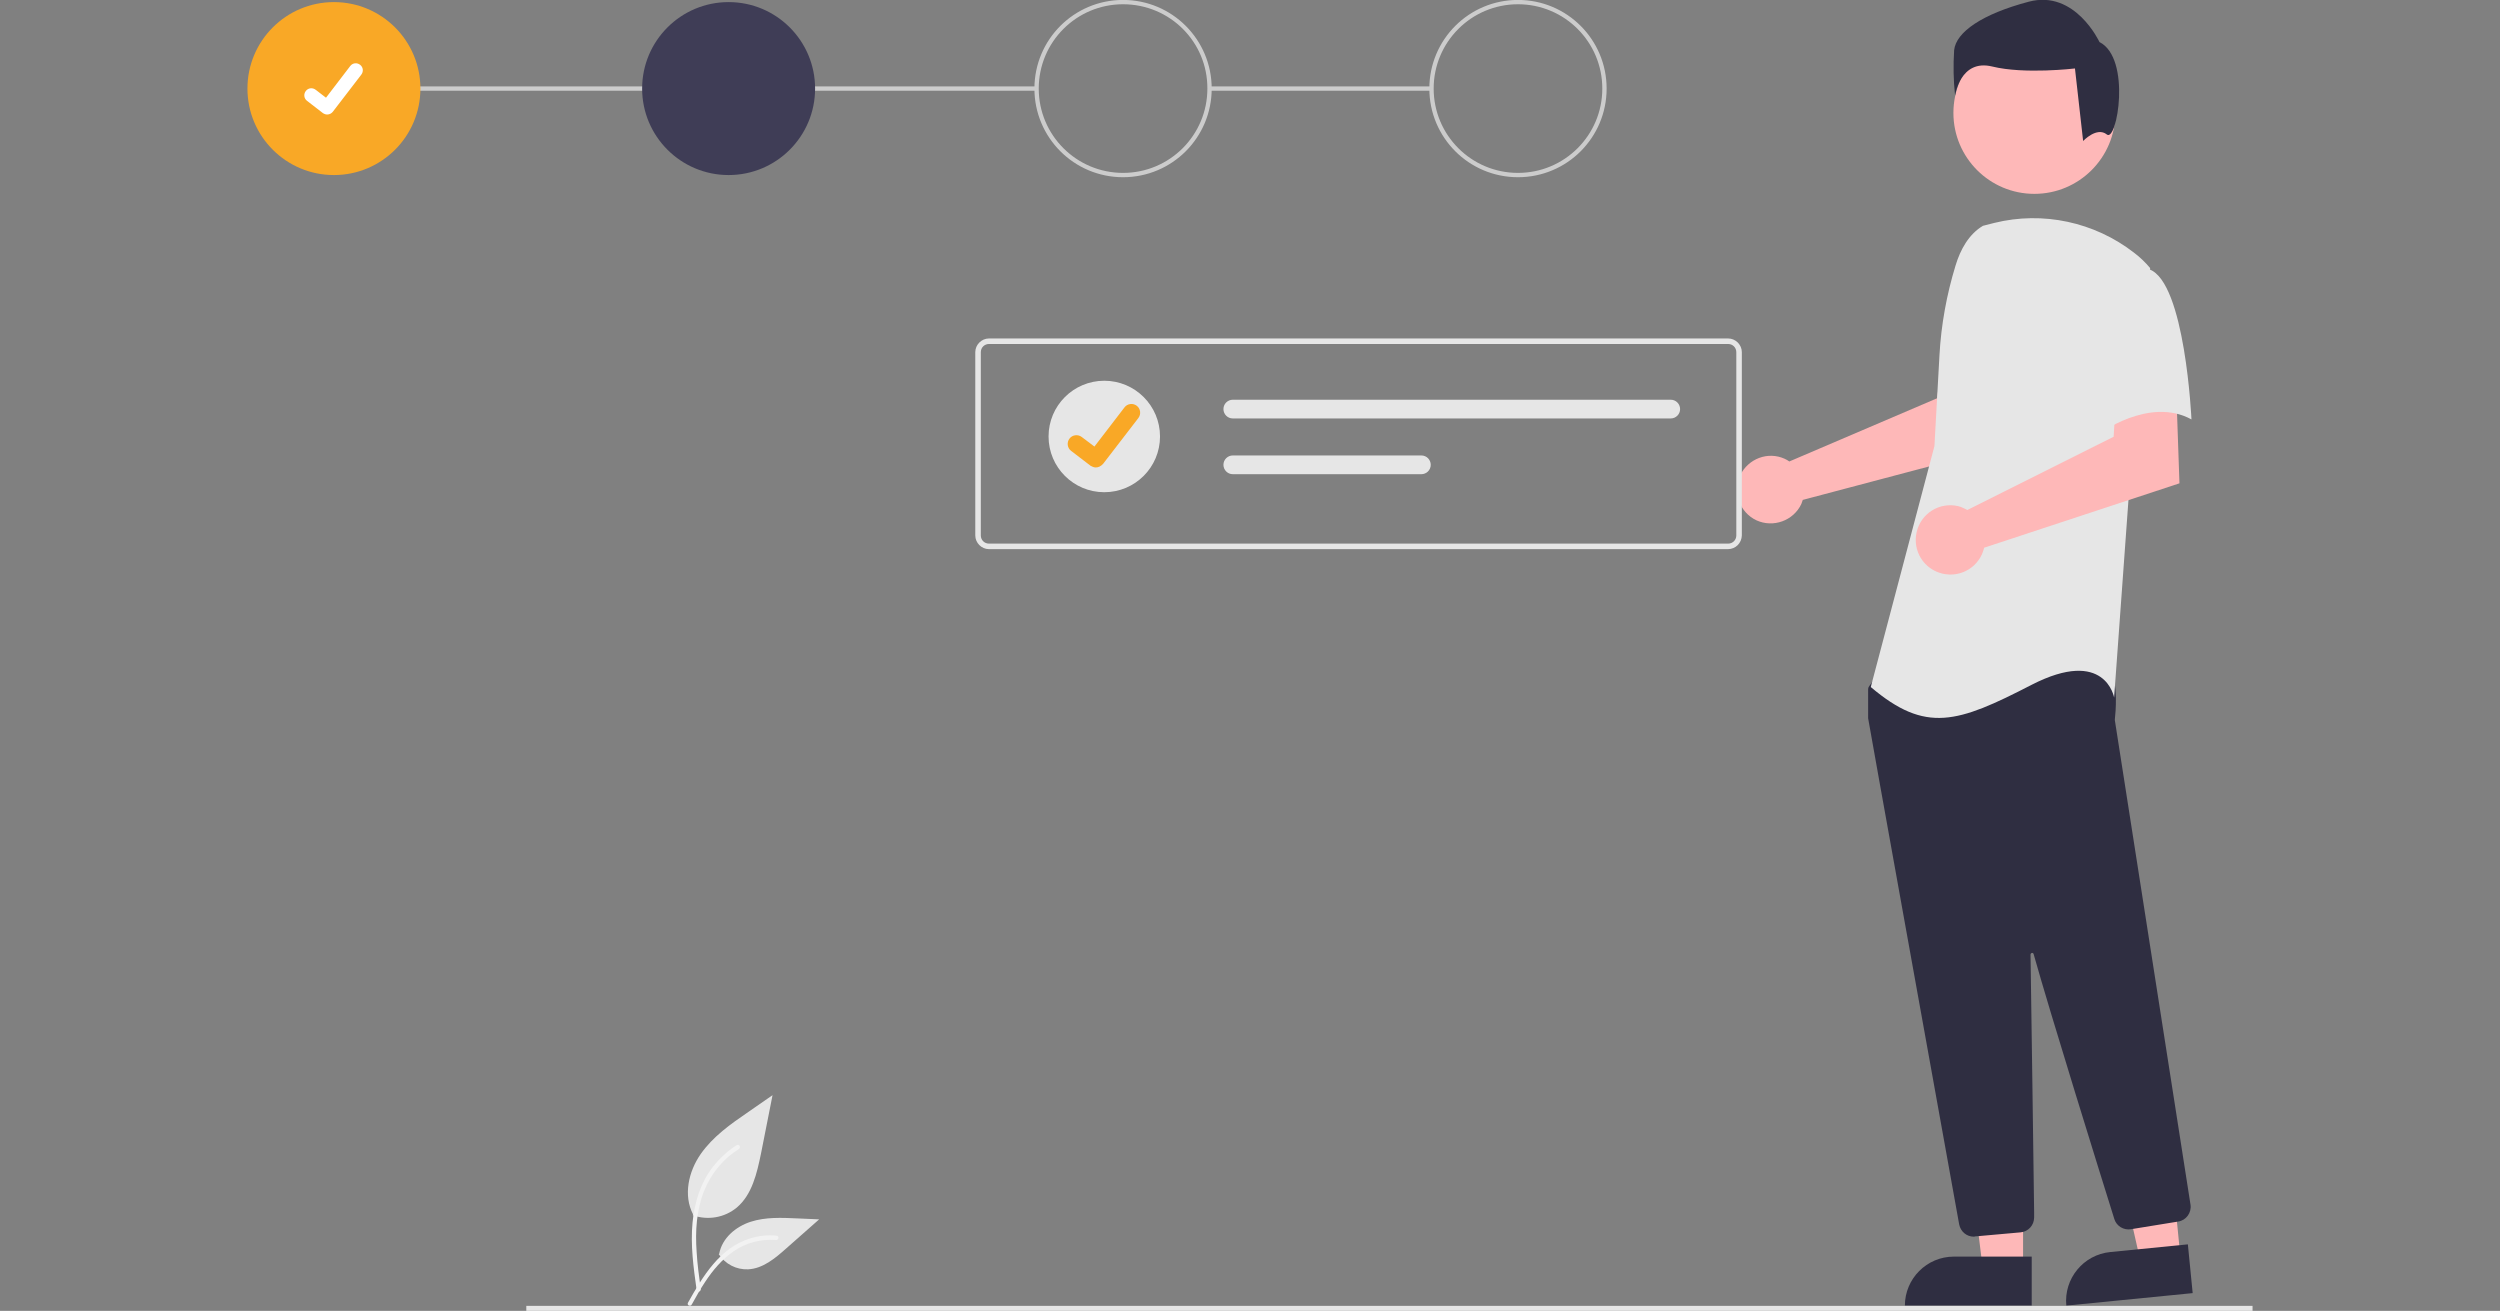 <?xml version="1.0" encoding="utf-8"?>
<!-- Generator: Adobe Illustrator 26.0.1, SVG Export Plug-In . SVG Version: 6.00 Build 0)  -->
<svg version="1.1" id="Layer_1" xmlns="http://www.w3.org/2000/svg" xmlns:xlink="http://www.w3.org/1999/xlink" x="0px" y="0px"
	 viewBox="0 0 1040.7 545.7" style="enable-background:new 0 0 1040.7 545.7;" xml:space="preserve">
<rect x="0" y="0" width="1040.7" height="545.7" fill="#808080" stroke="none"/>
<style type="text/css">
	.st0{fill:#CCCCCC;}
	.st1{fill:#F9A826;}
	.st2{fill:#3F3D56;}
	.st3{fill:#FFFFFF;}
	.st4{fill:#FEB8B8;}
	.st5{fill:#2F2E41;}
	.st6{fill:#E6E6E6;}
	.st7{fill:#F2F2F2;}
</style>
<g id="Group_47" transform="translate(-171.808 -222.403)">
	<g id="Group_43" transform="translate(-222.485 -67.725)">
		<rect id="Rectangle_113" x="898" y="326.1" class="st0" width="92.2" height="1.8"/>
		<rect id="Rectangle_114" x="533.3" y="326.1" class="st0" width="292.5" height="1.8"/>
		<circle id="Ellipse_115" class="st1" cx="533.3" cy="327" r="36"/>
		<circle id="Ellipse_116" class="st2" cx="697.6" cy="327" r="36"/>
		<path id="Path_748-661" class="st0" d="M861.8,363.9c-20.4,0-36.9-16.5-36.9-36.9s16.5-36.9,36.9-36.9s36.9,16.5,36.9,36.9
			S882.2,363.9,861.8,363.9L861.8,363.9z M861.8,291.9c-19.4,0-35.1,15.7-35.1,35.1s15.7,35.1,35.1,35.1c19.4,0,35.1-15.7,35.1-35.1
			l0,0C897,307.6,881.3,291.9,861.8,291.9z"/>
		<path id="Path_749-662" class="st0" d="M1026.2,363.9c-20.4,0-36.9-16.5-36.9-36.9s16.5-36.9,36.9-36.9
			c20.4,0,36.9,16.5,36.9,36.9S1046.6,363.9,1026.2,363.9L1026.2,363.9z M1026.2,291.9c-19.4,0-35.1,15.7-35.1,35.1
			s15.7,35.1,35.1,35.1s35.1-15.7,35.1-35.1C1061.3,307.6,1045.6,291.9,1026.2,291.9L1026.2,291.9z"/>
		<path id="Path_395-663" class="st3" d="M530.5,337.8c-0.6,0-1.2-0.2-1.8-0.6l0,0l-6.6-5.1c-1.3-1-1.5-2.8-0.5-4.1
			c1-1.3,2.8-1.5,4.1-0.5l4.3,3.3l10.1-13.2c1-1.3,2.8-1.5,4.1-0.5l0,0l-0.1,0.1l0.1-0.1c1.3,1,1.5,2.8,0.5,4.1l-11.9,15.5
			C532.3,337.3,531.5,337.8,530.5,337.8L530.5,337.8z"/>
	</g>
	<g id="Group_24" transform="translate(808.073 222.403)">
		<path id="Path_552-664" class="st4" d="M106.7,191c0.7,0.3,1.3,0.7,1.9,1.1l61.5-26.3l2.2-16.2l24.6-0.2l-1.5,37.2l-81.2,21.5
			c-0.2,0.6-0.4,1.1-0.6,1.7c-3.3,7-11.7,10-18.7,6.8c-7-3.3-10-11.7-6.8-18.7C91.5,190.9,99.7,187.8,106.7,191L106.7,191z"/>
		<path id="Path_553-665" class="st4" d="M205.9,527.9h-16.8l-8-64.9h24.8V527.9z"/>
		<path id="Path_554-666" class="st5" d="M177.1,523.1h32.4v20.4h-52.8C156.7,532.3,165.8,523.1,177.1,523.1L177.1,523.1
			L177.1,523.1z"/>
		<path id="Path_555-667" class="st4" d="M271.4,523.2l-16.7,1.6L240.3,461l24.7-2.4L271.4,523.2z"/>
		<path id="Path_556-668" class="st5" d="M242.2,521.2l32.3-3.2l2,20.3l-52.6,5.2C222.8,532.3,231,522.3,242.2,521.2L242.2,521.2z"
			/>
		<ellipse id="Ellipse_84" class="st4" cx="210.6" cy="47" rx="33.7" ry="33.7"/>
		<path id="Path_557-669" class="st5" d="M185.4,514.8c-3,0-5.5-2.1-6.1-5.1c-8.7-48.3-37.2-206.3-37.9-210.7c0-0.1,0-0.2,0-0.3
			v-11.8c0-0.4,0.1-0.8,0.4-1.2l3.8-5.3c0.4-0.5,0.9-0.8,1.6-0.9c21.4-1,91.6-4,95,0.3l0,0c3.4,4.3,2.2,17.2,1.9,19.7v0.3
			l31.5,201.7c0.5,3.3-1.8,6.5-5.1,7l-19.7,3.2c-3,0.5-6-1.3-6.9-4.2c-6.1-19.5-26.5-85-33.6-110.3c-0.1-0.4-0.4-0.6-0.8-0.5
			c-0.3,0.1-0.5,0.4-0.5,0.7c0.4,24.2,1.2,85.8,1.5,107.1v2.3c0,3.2-2.4,5.9-5.6,6.2l-19,1.7C185.7,514.8,185.5,514.8,185.4,514.8z"
			/>
		<path id="Path_99-670" class="st6" d="M189.2,94c-5.9,3.5-9.4,9.9-11.4,16.5c-3.7,12.1-6,24.6-6.7,37.3l-2.1,37.9L142.5,286
			c22.9,19.4,36.1,15,66.9-0.9c30.8-15.8,34.4,5.3,34.4,5.3L250,205l8.8-93.4c-2-2.4-4.2-4.5-6.7-6.4c-16.5-12.8-38-17.4-58.2-12.4
			L189.2,94z"/>
		<path id="Path_558-671" class="st4" d="M180.6,211.3c0.7,0.3,1.4,0.6,2.1,1l60.9-30.5l1-16.5l25.1-1.7l1.3,37.6L189.7,228
			c-1.8,7.8-9.5,12.6-17.3,10.8c-7.8-1.8-12.6-9.5-10.8-17.3s9.5-12.6,17.3-10.8C179.5,210.9,180.1,211,180.6,211.3L180.6,211.3z"/>
		<path id="Path_101-672" class="st6" d="M258.4,112.1c15,5.3,17.6,62.5,17.6,62.5c-17.6-9.7-38.8,6.2-38.8,6.2s-4.4-15-9.7-34.3
			c-3.2-11.1-0.6-23,7-31.7C234.6,114.7,243.4,106.8,258.4,112.1z"/>
		<path id="Path_102-673" class="st5" d="M240.8,56c-4.2-3.4-9.9,2.7-9.9,2.7l-3.4-30.2c0,0-21,2.5-34.4-0.8
			c-13.4-3.3-15.5,12.1-15.5,12.1c-0.7-6.3-0.8-12.6-0.4-18.9C178,13.3,189,5.8,208.3,0.7s29.4,16.8,29.4,16.8
			C251.1,24.3,245,59.3,240.8,56z"/>
	</g>
	<rect id="Rectangle_110" x="390.9" y="766" class="st6" width="718.6" height="2.1"/>
	<path id="Path_438-674" class="st6" d="M460.2,728.3c6.3,2.2,13.2,1,18.3-3.2c6.4-5.4,8.4-14.3,10.1-22.5l4.8-24.3l-10.1,7
		c-7.3,5-14.7,10.2-19.8,17.5c-5.1,7.3-7.3,17.2-3.2,25.1"/>
	<path id="Path_439-675" class="st7" d="M461.8,759.4c-1.3-9.3-2.6-18.7-1.7-28.1c0.8-8.3,3.3-16.5,8.5-23.2c2.8-3.5,6.1-6.6,9.9-9
		c1-0.6,1.9,0.9,0.9,1.6c-6.6,4.1-11.6,10.3-14.5,17.5c-3.2,8-3.7,16.8-3.1,25.3c0.3,5.2,1,10.3,1.7,15.4c0.1,0.5-0.2,1-0.6,1.1
		C462.4,760.2,461.9,759.9,461.8,759.4L461.8,759.4z"/>
	<path id="Path_442-676" class="st6" d="M471,744.5c2.7,4.1,7.3,6.5,12.2,6.3c6.2-0.3,11.3-4.6,15.9-8.7l13.7-12.1l-9.1-0.4
		c-6.5-0.3-13.2-0.6-19.4,1.4s-11.9,6.8-13.1,13.3"/>
	<path id="Path_443-677" class="st7" d="M458.2,764.7c6.1-10.9,13.3-23,26-26.8c3.5-1.1,7.3-1.5,10.9-1.1c1.2,0.1,0.9,1.9-0.3,1.8
		c-6.2-0.5-12.3,1.1-17.5,4.6c-4.9,3.4-8.8,8-12,12.9c-2,3-3.8,6.2-5.5,9.3C459.3,766.5,457.6,765.8,458.2,764.7z"/>
	<g id="Group_46" transform="translate(2 7)">
		<path id="Path_138-678" class="st6" d="M889.1,444H581.5c-3.1,0-5.7-2.6-5.7-5.7V362c0-3.1,2.6-5.7,5.7-5.7h307.7
			c3.1,0,5.7,2.6,5.7,5.7v76.3C894.8,441.5,892.3,444,889.1,444z M581.5,358.6c-1.9,0-3.4,1.5-3.4,3.4v76.3c0,1.9,1.5,3.4,3.4,3.4
			h307.7c1.9,0,3.4-1.5,3.4-3.4V362c0-1.9-1.5-3.4-3.4-3.4H581.5z"/>
		<path id="Path_139-679" class="st6" d="M683,381.8c-2.1,0-3.9,1.7-3.9,3.9c0,2.1,1.7,3.9,3.9,3.9l0,0h182.3c2.1,0,3.9-1.7,3.9-3.9
			c0-2.1-1.7-3.9-3.9-3.9H683z"/>
		<path id="Path_140-680" class="st6" d="M683,405c-2.1,0-3.9,1.7-3.9,3.9c0,2.1,1.7,3.9,3.9,3.9l0,0h78.5c2.1,0,3.9-1.7,3.9-3.9
			c0-2.1-1.7-3.9-3.9-3.9l0,0H683z"/>
		<g id="Group_45">
			<circle id="Ellipse_18" class="st6" cx="629.5" cy="397.1" r="23.2"/>
			<path id="Path_395-2-681" class="st1" d="M626,410c-0.8,0-1.5-0.3-2.2-0.7l0,0l-8.1-6.2c-1.6-1.2-1.9-3.5-0.7-5.1
				s3.5-1.9,5.1-0.7l5.3,4l12.5-16.3c1.2-1.6,3.5-1.9,5.1-0.7l0,0l-0.1,0.1l0.1-0.1c1.6,1.2,1.9,3.5,0.7,5.1l-14.7,19.1
				C628.1,409.5,627,410,626,410L626,410z"/>
		</g>
	</g>
</g>
</svg>
